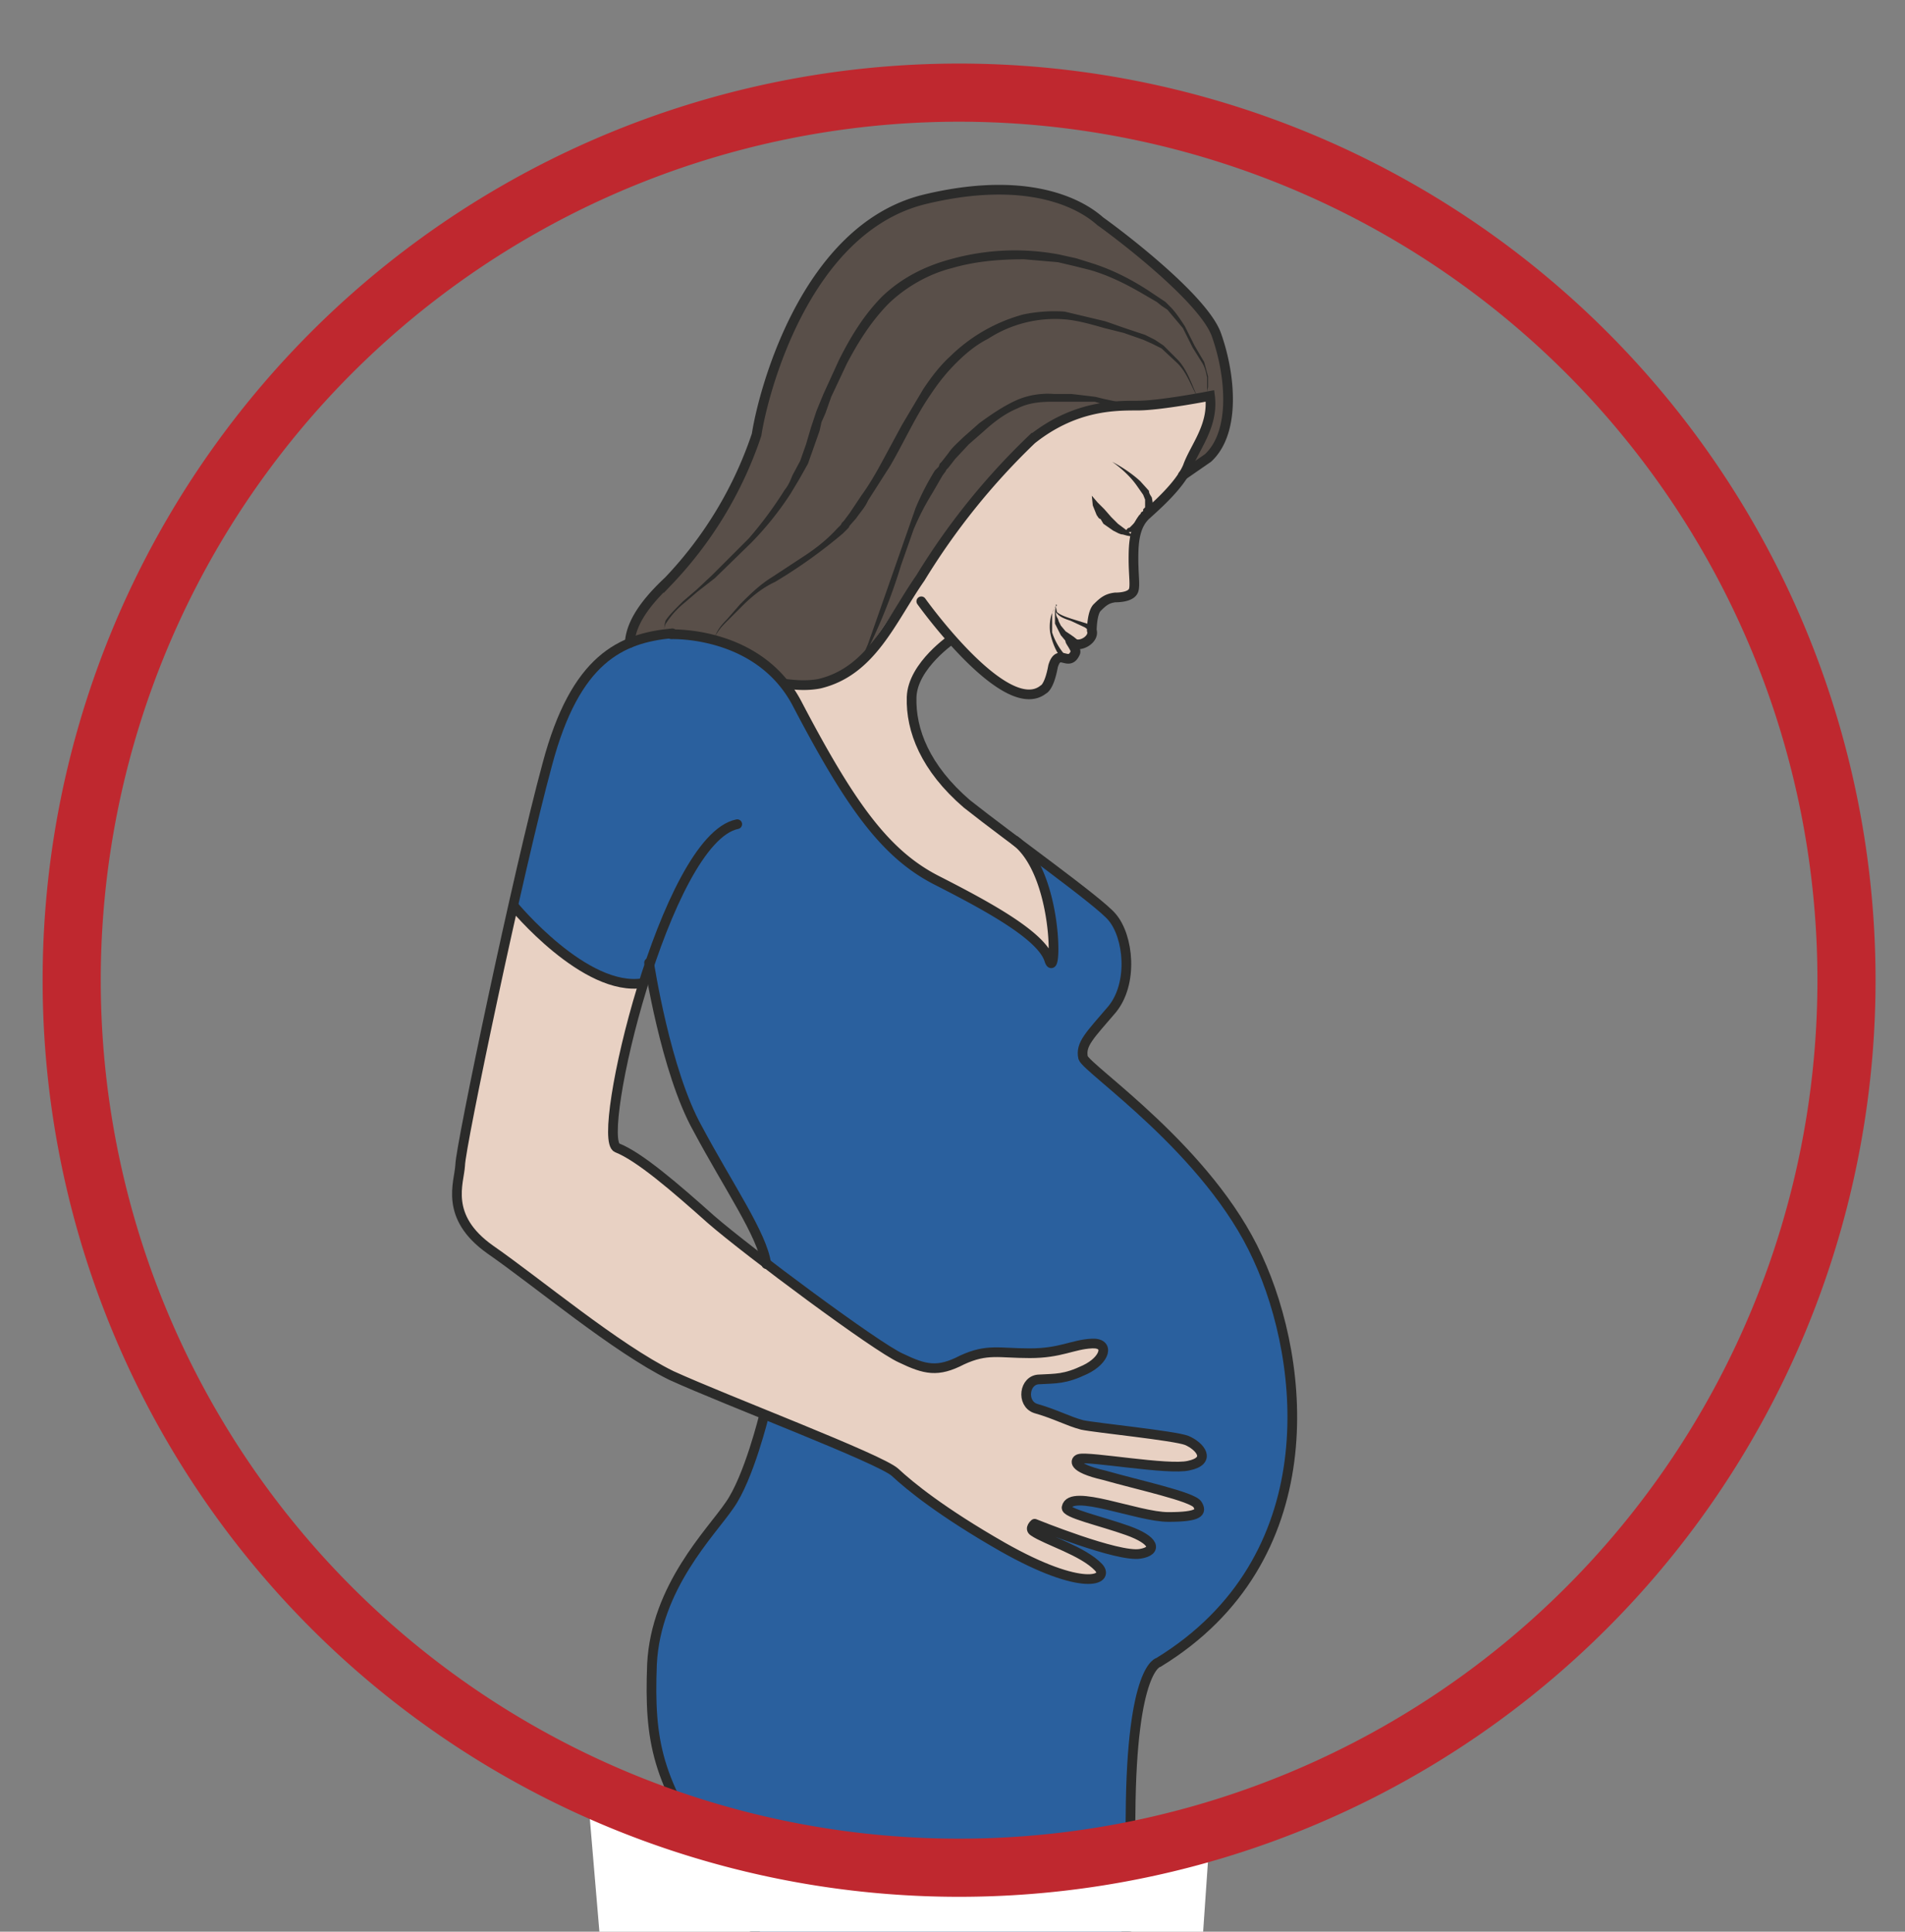 <svg xmlns="http://www.w3.org/2000/svg" viewBox="0 0 245.8 249.2"><rect x="0" y="0" width="245.8" height="249.2" fill="#808080" stroke="none"/><defs><clipPath id="a"><path d="M0 199.3h196.7V0H0v199.3z"/></clipPath></defs><g clip-path="url(#a)" transform="matrix(1.25 0 0 -1.25 0 249.2)"><path d="M78.3 83.4l.5.6 1 1.4.3.8.1.4.1.3.1.7a.5.5 0 101-.1l-.3-.9-.1-.3-.3-.4-.5-.8c-.4-.5-.9-1-1.3-1.2l-.6-.5" fill="#2b2b2a"/><path d="M64.7 132.7s.8 3.3 4 6.4a33.3 33.3 0 019.8 17.2c.7 2.8 3.1 9.4 4.6 12.1 1.7 3.2 6 8.4 10.8 10a27 27 0 0014.5.8c5-1.2 13.9-10.1 15.2-11.4 2-1.9 7.6-12.7-1.9-18l1.9 3.5c0 .4 1 1.4 1.1 2.8.2 1.4.1 2.4.1 2.4s-6.2-1-7.2-1-6-.3-7.5-1.2c-1.4-1-2.9-1.7-4-2.7A85 85 0 0194 138.2c-2.9-5.7-7.2-10-11-9.3-.5 0-.7-1.2-5.2 2.6-2 1.8-7.8 2.3-7.8 2.3s-5.2-.5-5.2-1" fill="#594f49"/><path d="M94 124.7s-1 2.2 1.1 5.7l3 3s3.4-3.5 4.7-4.3c1.3-.8 3.8-2.4 5.1-.3s1.2 2.9 1.2 2.9 2.5-1.1 1.7 1.3c-.1.5 2.6 0 1.8 2.2-.3.8.5 1.7.8 2l3 1c0-.1.6-.3.5 2 0 2.2-.1 4.4.5 5.2.7 1 3.3 3.3 4.2 4.6.8 1.4 2.8 5.2 2.9 5.8l.2 2.9s-6.2-1-7.3-1c-1 0-6.7-.4-10.1-2.9-3.7-2.6-9.1-10-13.5-16.3-4.3-6.3-4-6-4.9-6.8-.9-.9-1.6-2.2-4-2.7-1.5-.3-3.7-.1-3.7-.1s3.1-6.5 4.9-9.2c1.7-2.7 7.2-9.3 8.7-10.2s7-3.7 8.7-4.9c1.7-1.1 2.8-1.4 3.7-2.9 1-1.4.9-1.7.9-1.7s.6 1 .4 2.9c-.2 2-1.4 6.1-1.3 6 0-.2-.4 1.6-1.5 2.6-1 1-6.2 5-7.8 6.6a20.5 20.5 0 00-3.8 6.6" fill="#e8d1c3"/><path d="M68.5 92.7s6 2.3 8.3 4.5 4.6 4 5.3 6.6c.7 2.7 1.3 3.5.6 6.8C82 114 79 125 79 125s-1.2 5.6-3.4 6.5c-2 .9-4 3.9-9.1 2-5-2-6.3-3.8-7.5-6.3-1.1-2.6-5.8-20.4-5.8-20.4l-4-19-1.8-9.5s-1.2-4 1.2-6 16-12.5 19.3-14c3.3-1.7 11-4.9 11-4.9l-2.3-6.9C76.3 46 85.3 40 87 39c1.8-1.1 14.2-8 16.4-8.8 2.1-.8 13.6-4.1 16.5-2 3 2 9.1 6.7 11 12.2 1.7 5.5 3.3 11 2.4 15.3-.9 4.2.1 5.6-1.7 9.3-1.8 3.8-1.1 3.8-2.5 6.2a49.9 49.9 0 01-9 11.6c-3.3 2.4-2.7 2.4-2.7 2.4l-5.5 5.2s.2 1.2-1.3 1.4c-1.4.1-1 .5-3.1-.4s-4.8-2.8-7.9-2.8A25 25 0 0091 90c-2.8 1-4.4 3.1-6 2.9-1.7-.3-8-2.5-10.3-3.4-2.2-1-4.6-2.5-4.6-2.5l3-6.2c.7-1.4 4.4-7.2 4.9-8.3l.9-3.4-7.2 5.6s-7.5 6.6-8.4 6.3c-.9-.4.6 7.4.9 8.7C64.4 91 67 100 67 100l.4-2 1-5.3zM78-1.4c0 .3-.3 2.8-2.6 6-2.2 3.3-5.3 7.7-5.3 9.5 0 1.8 2 8.6 5.7 10.2 3.7 1.6 7.3 2.8 17.3 2.5a87 87 0 0016-1.8c.9-.2 7.8-2.2 7.8-4 .1-1.6-.3-13-.3-13l-.5-9.4h-38z" fill="#e8d1c3"/><path d="M53 105.9s3.5 15.5 4.6 18 3 7.2 6 8.3 2.9 1.6 4.6 1.6c1.7 0 5.8-.2 7.3-1s3.8-2 5-3.4c1.1-1.5 3-5.5 3.9-6.8.9-1.3 4.8-8.1 7.1-10.2 2.3-2 5.7-4 7.7-5.2 2-1.1 5.3-3 6.4-3.9 1.1-1 2.9-2.7 2.7-3-.2-.3.6.1.4 2-.2 1.7 0 3.1-1 5.7-1.1 2.5-1.7 3.7-1.5 3.5l5.9-4.5s3.3-2.4 3.7-4.3c.4-1.8.9-5.2-1-7.5-1.9-2.2-3-3.8-3-4.3 0-.6 3.5-3.8 5.6-5.8l5.3-5.2s7.4-7.9 9-15c1.4-7 2.6-13.4 1-18.4-1.5-5-2.7-9.3-6-12.8-4.2-4.5-6.8-5-7.5-6.1-.7-1.1-2.2-6-2.3-9.4s0-6.6-.3-10.2c-.2-3.6.5-8-.6-10.2-1.1-2.1-37.4-1.8-38 .8-.6 2.6-2.8 6-4.9 9.4-2.1 3.4-5 7.4-5.4 11.7a33 33 0 001.1 14.7c1.8 3.6 5.3 7.6 6.1 9 .8 1.4 1.4 2.4 2.3 4.5.8 2.2 1.7 5.5 1.7 5.5s12.3-4.7 13.2-5.8 8-6.1 10.8-7.6c2.9-1.4 7-4 9.3-3.5 0 0 1.4 0 1.4.4s0 .8-.8 1.2l-6.1 3.2s-.3.7.2.7 8.3-3.5 10.2-3c2 .4 1.9.3 1.6 1s-.2.7-2 1.3c-1.9.6-6.6 1.7-6.5 2.3 0 .5.7 1 1.5 1 .7 0 7.9-1.9 9-1.9 1 0 2.9 0 3 .5.1.4.5.5-.3 1s-7 2.2-9 2.7-4.2 2-3 2 8.4-1 9.8-1c1.5.1 2.5.3 2.6.7.2.4.4.8-.2 1.3-.5.6-4 1.4-6.5 1.7-2.5.3-6.1.9-7.3 1.4s-3.4 1.2-3.6 1.6c-.2.4-.7 2 .8 2.3 1.4.2 3 .3 4.1.7 1.1.4 2 1 2.4 1.5.2.6.6 1.4.3 1.5a7 7 0 01-2.8-.1c-1-.3-4.2-1-5.6-.9-1.3 0-4.1.2-5.3-.3-1.1-.5-2.7-1.3-4-1.1-1.1.2-2.1.3-3.9 1.4l-13 9.4s-.8 2.7-1.4 3.9c-.7 1.2-6 9.8-6.3 11-.4 1.2-1.7 4-2.1 5.6L67 100.1l-.7-2.4s-1.3 0-2.2.2a23.2 23.2 0 00-11.2 8" fill="#2a609e"/><path stroke-linejoin="round" d="M69.4 134c-5.3-.5-10-2.6-12.9-13.5-3-11-9-39.6-9-41.4-.1-1.8-1.7-5.3 3.1-8.7 4.9-3.4 13-10.2 18.7-13 5.7-2.6 21.6-8.6 23.1-10s4.8-4.1 11.1-7.7c8.3-4.7 11.1-3.4 9.9-2.1-1.6 1.7-5.4 2.8-6.7 3.7-.5.3.1.8.1.8s8.6-3.5 10.9-3.1c1.8.3 1.5 1.4-1.3 2.4s-6.5 1.8-6.3 2.4c.4 2 7.3-1 10.5-1s3.5.5 3 1.3-6.1 2-9.6 3c-3.5.8-3 1.6-2.6 1.7 1 .3 9.2-1.2 11.3-.7 2.4.5 1.2 2-.2 2.6-1.3.5-9.4 1.3-10.8 1.6-1.5.4-2.7 1.1-4.8 1.7-1.5.5-1.2 3 .4 3 1.7.1 2.6 0 4.7 1s2.6 2.8.7 2.7c-2-.1-3.2-1-6.4-1s-4.4.5-7-.7c-2.5-1.3-3.8-1-6.3.2-2.5 1.1-15.8 11-19.6 14.3-3.7 3.3-7.4 6.5-9.7 7.4s5 31.9 12.4 33.4" stroke="#2b2b2a" stroke-linecap="round" stroke-miterlimit="10" fill="none"/><path d="M67 100s1.7-11.2 5-17.1c3.2-6 6.7-11 7.1-14" stroke="#2b2b2a" stroke-linecap="round" stroke-miterlimit="10" fill="none"/><path d="M78.9 53.4s-1.6-6.6-3.6-9.4c-1.9-2.8-7.6-8.4-8-16.4-.3-8 .5-12.1 6.5-20.6 6-8.4 4-7.7 3.7-10.7M98.4 133.5s-4.2-2.8-4.3-6.1c-.1-3.4 1.4-7.3 5.7-11 4.4-3.5 13.7-10.1 15-11.7 1.7-2 2.2-6.8 0-9.5-2.3-2.7-3.3-3.6-3-5 .4-1.2 13-9.6 18-20.6 5.1-11 7.1-31.2-10.2-41.8 0 0-2.8-.4-2.9-15.7-.1-15.3-1.2-16.5-1.2-16.5" stroke="#2b2b2a" stroke-miterlimit="10" fill="none"/><path d="M104.8 112.6c4.5-3.4 4.3-14.8 3.5-12.3s-6.3 5.5-11.6 8.2c-5.3 2.7-8.9 7.7-14.4 18.2-3.9 7.5-12.8 7.2-13 7.2M65 133c.1 1.6 1 3.6 4 6.4a40.5 40.5 0 019.1 15.1c.6 4 4.9 21.3 17.4 24.3 12.5 3 17.5-1.8 18.1-2.3.6-.4 10.7-7.8 12-11.8 1.4-4 2-9.9-.9-12.6l-2.6-1.8" stroke="#2b2b2a" stroke-linecap="round" stroke-miterlimit="10" fill="none"/><path d="M95.1 137.3s8.7-12.2 12.6-9.1c0 0 .6.2 1 2.4.6 2 1.6-.2 2.3 1.4.2.4-1.1 1.8-.2 1 .7-.5 2.2.4 1.9 1.3 0 0 0 1.9.6 2.4.6.6 1 .9 1.8 1 .9 0 1.7.2 1.9.7.2.5 0 1.6 0 3.3 0 1.6.1 3.4 1.3 4.5 1.1 1 3.5 3.1 4.3 5 .7 2 2.7 4.2 2.3 7.3 0 0-5.1-1-7.5-1-2.4 0-6.5 0-10.9-3.5A71 71 0 0195 139.7c-3-4.3-5-9.6-10.4-10.9-1-.2-2.2-.2-3.6 0" stroke="#2b2b2a" stroke-linecap="round" stroke-miterlimit="10" fill="none"/><path d="M109 137v-.3l.1-.5c.3-.3.9-.5 1.5-.7l1.6-.5.7-.5a.2.2 0 00-.4-.4l-.1.2-.4.3-1.5.7c-.6.2-1.2.4-1.5.9v.7" fill="#2b2b2a"/><path d="M110 131.3h-.2c-.2 0-.2 0-.3.2l-.4.6a7 7 0 00-.7 2c-.1.7 0 1.5.2 2a2.5 2.5 0 00.5.8l-.2-.2-.3-.6v-2a6.7 6.7 0 011.3-2.3h-.1l.3-.1c.1-.1 0-.3 0-.4M114.8 151.7s1.6-.8 2.9-2l.9-1c0-.3.2-.5.3-.7l.1-.6v-.5-.5l-.2-.3a.5.5 0 10-1 .4l.2.1v.2l.2.2v.8l-.2.5-.7 1c-1 1.4-2.5 2.4-2.5 2.4M117.7 146.2s-.1-.7-.5-1.3l-.3-.4-.5-.1h-.4l.3.3s.1.2.3.2l.3.3a3.7 3.7 0 01.7 1" fill="#2b2b2a"/><path d="M116.9 144s-.4 0-1 .2c-.3 0-.6.2-1 .4l-1 .7-.3.5c-.2 0-.3.3-.4.4l-.4 1-.1 1 .6-.7.7-.7.7-.8.7-.7.8-.6.7-.6" fill="#2b2b2a"/><path d="M53 105.9s7.4-9 13.4-8" stroke="#2b2b2a" stroke-miterlimit="10" fill="none"/><path d="M109 137v-.8c0-.2 0-.4.2-.7l.1-.3.2-.4.5-.6.6-.4.5-.4a.5.5 0 10-.6-.8l-.5.6-.5.6-.4.8-.2.4v.5.7c0 .5.2.7.2.7M68.6 134.3s-.1.3.1 1c.3.5 1 1.2 1.8 2l1.4 1.2 1.6 1.5 1.8 1.8 1 1 1 1c1.3 1.5 2.5 3.1 3.7 5 .4.5.6 1 .8 1.5l.8 1.5.6 1.7.5 1.7.3.9.3.9.7 1.7 1.6 3.5c1.2 2.4 2.6 4.7 4.5 6.6 2 1.9 4.4 3.1 7 3.8a24.7 24.7 0 0011.2.5l1.8-.4 1.6-.5c2.2-.7 4.1-1.7 5.8-2.8l1.2-.8.6-.4.5-.5c.6-.6 1.1-1.4 1.5-2l1-2 1-1.7.4-1.5v-1.1c-.2-.6 0-1 0-1l-.1.3v1.7c-.1.5-.2 1-.5 1.5l-1 1.6-1 2-1.6 1.9-.6.4-.5.4-1.2.7c-1.7 1-3.6 2-5.7 2.6l-1.6.4-1.7.4-3.5.3c-2.5 0-5-.2-7.4-.9-2.4-.6-4.7-1.9-6.5-3.6-1.8-1.8-3.2-4-4.4-6.3l-1.6-3.4-.6-1.7-.4-.9-.2-.9-.6-1.7-.6-1.7-.9-1.6-.9-1.5a32.7 32.7 0 00-4-5l-3.8-3.7-1.8-1.4-1.4-1.2a8.7 8.7 0 01-1.8-2c-.3-.4-.2-.8-.2-.8" fill="#2b2b2a"/><path d="M73.6 133.6h.2c.2.7.7 1.3 1.2 1.8l1.4 1.6c1 1 2 2 3.3 2.8l3.5 2.3c1.2.8 2.3 1.7 3.2 2.7l.4.4.1.2.2.2.6.8 1.2 1.8c.8 1.1 1.5 2.3 2.2 3.6l2 3.7 2.2 3.7c.8 1.2 1.7 2.4 2.8 3.4a17.2 17.2 0 007.5 4.3c1.4.3 2.9.4 4.3.3l4.2-1 2-.7 2.1-.7 1-.5.9-.6 1.5-1.5c1-1.1 1.4-2.5 2-3.8-.7 1.2-1.1 2.6-2.2 3.6l-1.5 1.4-1 .5-.9.4-2 .7-2 .5c-1.4.4-2.8.8-4.1.9a12.7 12.7 0 01-7.9-2c-1.2-.6-2.3-1.5-3.3-2.5s-1.8-2-2.6-3.2c-1.6-2.3-2.8-5-4.2-7.4l-2.3-3.6c-.3-.7-.8-1.2-1.2-1.8l-.7-.8-.1-.2-.2-.2-.4-.4a52.3 52.3 0 00-7-5c-1.3-.6-2.4-1.5-3.4-2.5l-1.5-1.5c-.5-.5-1-1-1.3-1.7h-.2z" fill="#2b2b2a"/><path d="M119.5 157.7l-.6-.1-1.4-.2-2.4.1-1.4.2-.7.2h-4.3c-1.3 0-2.5-.1-3.7-.7-1.2-.5-2.3-1.3-3.4-2.3l-1.6-1.4-1.4-1.5-.7-.9-.2-.2-.1-.2-.3-.4-1.1-1.9a26.1 26.1 0 01-1.9-3.7L93 141a56.5 56.5 0 00-3.2-8.2l-.7-1.3-.3-.5.2.5.6 1.4a10931.1 10931.1 0 014.9 14 27.2 27.2 0 002 3.9l.4.4.1.3.2.2.7.9c.4.6 1 1.1 1.5 1.6l1.7 1.5c1.1.8 2.4 1.7 3.7 2.3 1.3.6 2.7.8 4 .7h1.8l1.7-.2.8-.1.8-.2 1.4-.3 2.3-.3h1.4l.6.1" fill="#2b2b2a"/><path d="M60.6 15S70 5.6 93.3 6.8c23.3 1.2 31.6 3.5 31.6 3.5l-1.3-18.9h-61l-2 23.6z" fill="#fff"/><path d="M190.6 98.2a91.6 91.6 0 10-183.2 0 91.6 91.6 0 00183.2 0z" stroke="#bf282f" stroke-miterlimit="10" stroke-width="6" fill="none"/></g></svg>